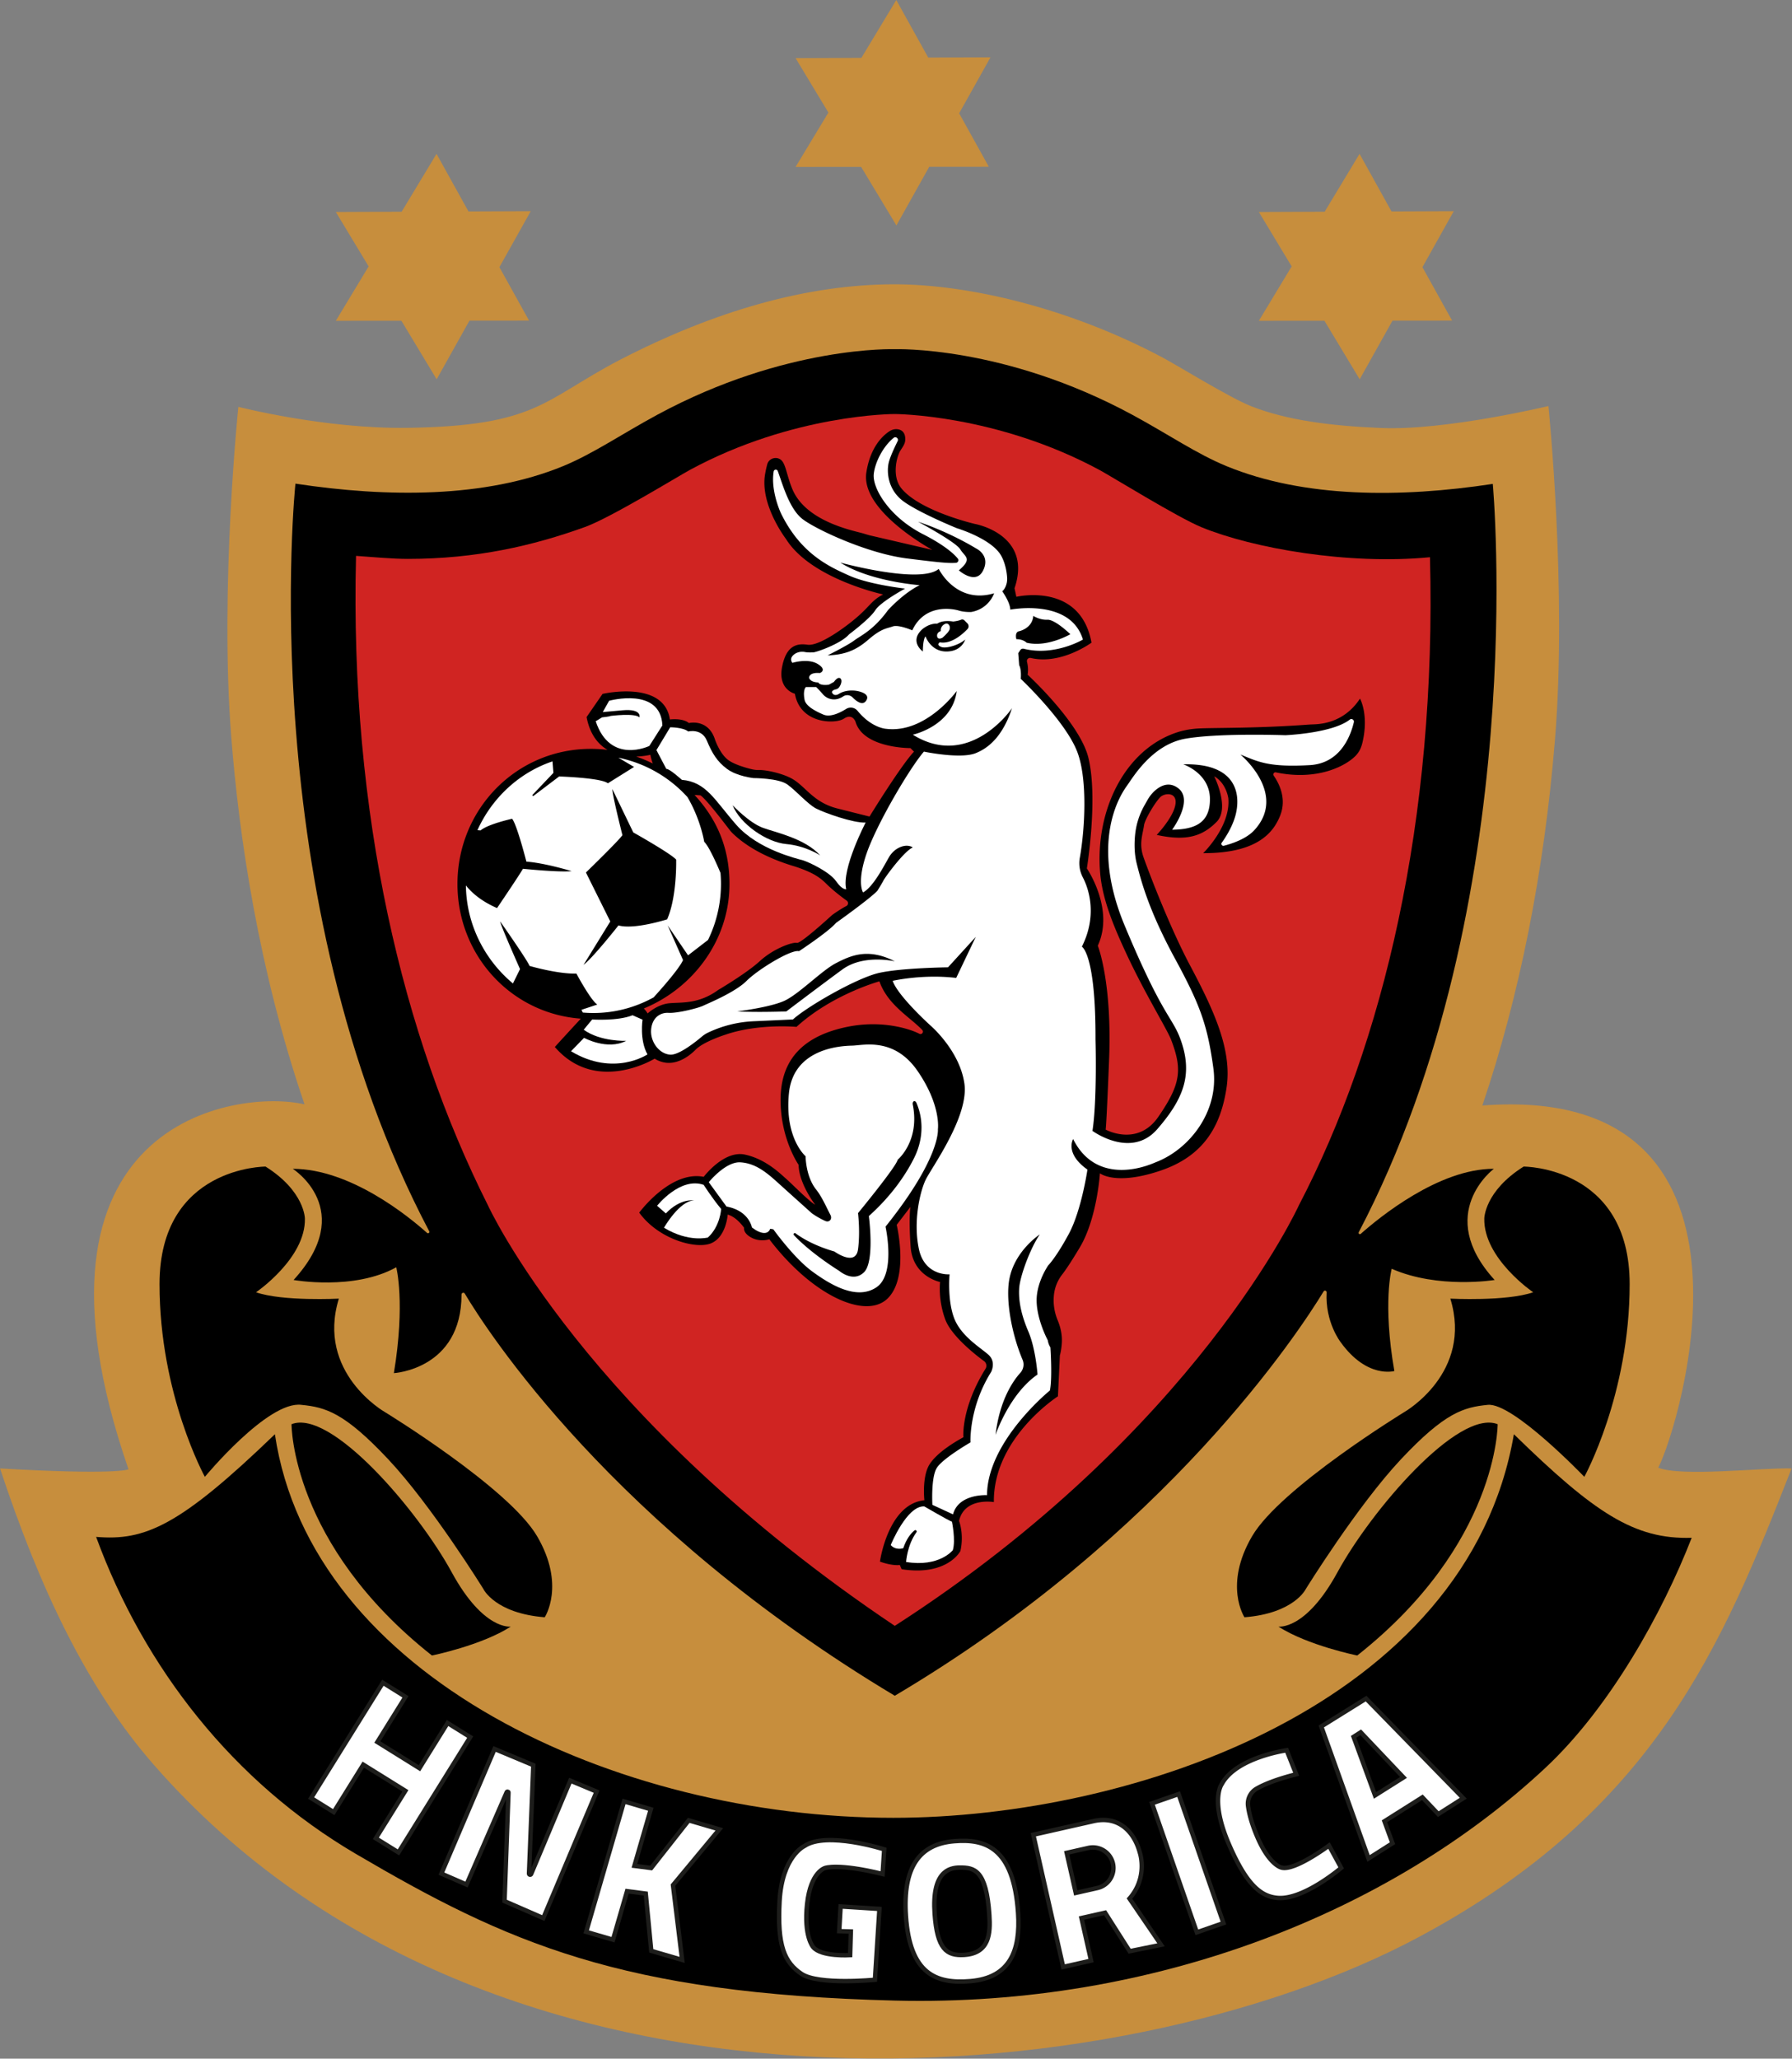 <svg xmlns="http://www.w3.org/2000/svg" viewBox="10.55 123.48 767.78 881.88"><rect x="10.55" y="123.48" width="767.78" height="881.88" fill="#808080" stroke="none"/><defs><clipPath id="a" clipPathUnits="userSpaceOnUse"><path d="M-49.191 564.621h595.28v-841.89h-595.28Z"/></clipPath><clipPath id="b" clipPathUnits="userSpaceOnUse"><path d="M-295.436 637.423h595.28v-841.89h-595.28Z"/></clipPath><clipPath id="c" clipPathUnits="userSpaceOnUse"><path d="M-551.509 586.68h595.28v-841.89h-595.28Z"/></clipPath><clipPath id="d" clipPathUnits="userSpaceOnUse"><path d="M-497.513 467.41h595.28v-841.89h-595.28Z"/></clipPath><clipPath id="e" clipPathUnits="userSpaceOnUse"><path d="M-444.045 624.496h595.28v-841.89h-595.28Z"/></clipPath><clipPath id="f" clipPathUnits="userSpaceOnUse"><path d="M-93.244 467.41h595.28v-841.89h-595.28Z"/></clipPath><clipPath id="g" clipPathUnits="userSpaceOnUse"><path d="M-146.712 624.496h595.28v-841.89h-595.28Z"/></clipPath><clipPath id="h" clipPathUnits="userSpaceOnUse"><path d="M-295.436 614.97h595.28v-841.89h-595.28Z"/></clipPath><clipPath id="i" clipPathUnits="userSpaceOnUse"><path d="M-168.387 178.445h595.28v-841.89h-595.28Z"/></clipPath><clipPath id="j" clipPathUnits="userSpaceOnUse"><path d="M-464.99 178.445h595.28v-841.89h-595.28Z"/></clipPath><clipPath id="k" clipPathUnits="userSpaceOnUse"><path d="M-316.124 129.015h595.28v-841.89h-595.28Z"/></clipPath><clipPath id="l" clipPathUnits="userSpaceOnUse"><path d="M-159.004 650.711h595.28v-841.89h-595.28Z"/></clipPath><clipPath id="m" clipPathUnits="userSpaceOnUse"><path d="M-199.624 668.225h595.28v-841.89h-595.28Z"/></clipPath><clipPath id="n" clipPathUnits="userSpaceOnUse"><path d="M-224.165 698.264h595.28v-841.89h-595.28Z"/></clipPath><clipPath id="o" clipPathUnits="userSpaceOnUse"><path d="M-292.04 686.773h595.28v-841.89h-595.28Z"/></clipPath><clipPath id="p" clipPathUnits="userSpaceOnUse"><path d="M-317.72 720.69h595.28V-121.2h-595.28Z"/></clipPath><clipPath id="q" clipPathUnits="userSpaceOnUse"><path d="M-317.72 720.69h595.28V-121.2h-595.28Z"/></clipPath><clipPath id="r" clipPathUnits="userSpaceOnUse"><path d="M-360.55 699.196h595.28v-841.89h-595.28Z"/></clipPath><clipPath id="s" clipPathUnits="userSpaceOnUse"><path d="M-360.55 699.196h595.28v-841.89h-595.28Z"/></clipPath><clipPath id="t" clipPathUnits="userSpaceOnUse"><path d="M-401.046 710.461h595.28v-841.89h-595.28Z"/></clipPath><clipPath id="u" clipPathUnits="userSpaceOnUse"><path d="M-421.366 654.944h595.28v-841.89h-595.28Z"/></clipPath><clipPath id="v" clipPathUnits="userSpaceOnUse"><path d="M-449.756 669.443h595.28v-841.89h-595.28Z"/></clipPath><clipPath id="w" clipPathUnits="userSpaceOnUse"><path d="M-275.31 386.583h595.28v-841.89h-595.28Z"/></clipPath><clipPath id="x" clipPathUnits="userSpaceOnUse"><path d="M-335.41 506.564h595.28v-841.89h-595.28Z"/></clipPath><clipPath id="y" clipPathUnits="userSpaceOnUse"><path d="M-310.235 295.356h595.28v-841.89h-595.28Z"/></clipPath><clipPath id="z" clipPathUnits="userSpaceOnUse"><path d="M-216.568 332.268h595.28v-841.89h-595.28Z"/></clipPath><clipPath id="A" clipPathUnits="userSpaceOnUse"><path d="M-260.566 363.79h595.28V-478.1h-595.28Z"/></clipPath><clipPath id="B" clipPathUnits="userSpaceOnUse"><path d="M-214.385 420.208h595.28v-841.89h-595.28Z"/></clipPath><clipPath id="C" clipPathUnits="userSpaceOnUse"><path d="M-219.062 479.998h595.28v-841.89h-595.28Z"/></clipPath><clipPath id="D" clipPathUnits="userSpaceOnUse"><path d="M-301.703 464.55h595.28v-841.89h-595.28Z"/></clipPath><clipPath id="E" clipPathUnits="userSpaceOnUse"><path d="M-222.294 387.978h595.28v-841.89h-595.28Z"/></clipPath><clipPath id="F" clipPathUnits="userSpaceOnUse"><path d="M-313.807 581.518h595.28v-841.89h-595.28Z"/></clipPath></defs><path d="M0 0c-38.782 112.265 35.154 122.244 56.594 117.224-14.84 43.416-21.059 86.214-23.562 118.197-3.751 47.925 2.292 105.966 2.292 105.966s27.726-7.144 54.438-6.752c41.667.628 43.538 8.963 68.081 21.795 30.606 15.82 60.336 24.333 88.402 24.332 23.304 0 55.736-7.34 86.288-23.608 4.408-2.347 21.498-12.876 28.268-15.547 11.43-4.509 25.486-6.355 41.92-7.027 20.766-.848 53.68 7.062 53.68 7.062s6.037-59.067 2.108-107.196c-3.503-42.915-11.479-82.531-23.342-117.589 96.9 7.428 63.56-102.796 56.53-116.403 7.597-2.949 32.658 0 42.864-.227-22.112-56.359-43.742-109.81-119.664-150.509-95.602-51.248-297.643-69.485-406.732 55.254C-13.61-70.129-28.724-37.694-41.277.227-4.819-1.871.068-.197 0 0" clip-path="url(#a)" style="fill:#c78e3d;fill-opacity:1;fill-rule:nonzero;stroke:none" transform="matrix(1.333 0 0 -1.333 65.588 752.829)"/><path d="M0 0c-90.843 54.414-131.265 117.578-138.21 129.244-.294.494-1.042.274-1.042-.301-.006-24.065-21.746-25.268-21.746-25.268 3.742 22.623.766 34.019.766 34.019-13.608-7.569-32.999-4.082-32.999-4.082 20.582 22.538-.255 35.721-.255 35.721 18.502 0 37.238-15.306 43.16-20.596.372-.331.915.102.683.543-56.821 107.855-42.993 240.244-42.993 240.244 29.682-4.507 61.051-4.613 85.985 5.614 9.615 3.943 18.878 10.331 30.277 16.499C-35.04 434.005 0 432.729 0 432.729s35.04 1.276 76.374-21.092c11.399-6.168 20.662-12.556 30.277-16.499 24.934-10.227 55.878-10.206 85.56-5.699 0 0 12.473-134.497-43.082-240.485-.22-.419.296-.831.649-.517 5.861 5.201 25.088 20.967 42.773 20.896 0 0-19.221-14.374.255-35.721 0 0-18.115-2.977-33.084 3.6 0 0-2.977-10.914.851-32.857 0 0-8.761-2.551-17.265 9.27 0 0-5.026 6.41-4.495 15.994.031.553-.693.785-.98.312C130.31 117.55 87.692 51.951 0 0" clip-path="url(#b)" style="fill:#000;fill-opacity:1;fill-rule:nonzero;stroke:none" transform="matrix(1.333 0 0 -1.333 393.915 849.898)"/><path d="M0 0c-9.345-24.038-26.229-54.502-47.022-73.934-49.478-46.226-125.532-76.827-208.88-74.786-88.438 2.166-125.022 18.711-173.5 47.171-39.193 23.01-67.954 59.565-83.437 101.848 15.792-1.347 26.964 3.579 57.466 32.986C-443.806-44.62-345.83-89.982-256.623-89.982c77.265 0 184.597 36.517 199.48 123.267C-31.203 7.94-18.36-.57 0 0" clip-path="url(#c)" style="fill:#000;fill-opacity:1;fill-rule:nonzero;stroke:none" transform="matrix(1.333 0 0 -1.333 735.345 782.24)"/><path d="M0 0s34.076.085 34.076-37.79c0-35.494-14.571-61.916-14.571-61.916S-3.402-75.779-11.51-76.572c-7.794-.763-13.835-2.495-27.896-17.464s-30.618-41.731-30.618-41.731-3.713-7.796-19.703-9.071c0 0-6.804 10.29 2.467 26.081 9.132 15.556 48.988 39.917 48.988 39.917s22.028 12.587 14.713 36.401c0 0 18.031-.936 26.621 2.041 0 0-15.989 10.886-15.706 23.7 0 0 .057 8.788 12.644 16.698" clip-path="url(#d)" style="fill:#000;fill-opacity:1;fill-rule:nonzero;stroke:none" transform="matrix(1.333 0 0 -1.333 663.35 623.214)"/><path d="M0 0s-15.932 3.232-25.345 9.299c0 0 8.732-1.361 18.995 17.463C4.437 46.548 32.432 79.333 45.133 74.333c0 0 .229-38.499-45.133-74.333" clip-path="url(#e)" style="fill:#000;fill-opacity:1;fill-rule:nonzero;stroke:none" transform="matrix(1.333 0 0 -1.333 592.06 832.661)"/><path d="M0 0s-34.076.085-34.076-37.79c0-35.494 14.571-61.916 14.571-61.916S.739-75.212 11.51-76.572c7.794-.763 13.835-2.495 27.896-17.464s30.618-41.731 30.618-41.731 3.713-7.796 19.703-9.071c0 0 6.804 10.29-2.467 26.081-9.132 15.556-48.988 39.917-48.988 39.917S16.244-66.253 23.559-42.439c0 0-18.031-.936-26.621 2.041 0 0 15.989 10.886 15.706 23.7 0 0-.057 8.788-12.644 16.698" clip-path="url(#f)" style="fill:#000;fill-opacity:1;fill-rule:nonzero;stroke:none" transform="matrix(1.333 0 0 -1.333 124.326 623.214)"/><path d="M0 0s15.933 3.232 25.345 9.299c0 0-8.732-1.361-18.995 17.463-10.787 19.786-38.782 52.571-51.483 47.571 0 0-.229-38.499 45.133-74.333" clip-path="url(#g)" style="fill:#000;fill-opacity:1;fill-rule:nonzero;stroke:none" transform="matrix(1.333 0 0 -1.333 195.616 832.661)"/><path d="M0 0c-99.734 66.905-130.805 135.228-130.805 135.228-27.216 54.148-44.453 125.362-42.355 208.625 5.46-.375 11.532-.969 16.684-.969 21.947 0 40.153 4.203 56.884 10.239 8.249 2.977 30.019 16.344 33.764 18.371C-32.514 389.522-.082 389.44 0 389.439c0 0 32.627-.03 65.941-18.058 3.745-2.027 25.085-15.218 32.66-18.325 16.456-6.749 47.06-12.18 73.418-9.634 2.218-84.646-15.147-156.555-42.077-208.16 0 0-33.043-72.893-129.942-135.262" clip-path="url(#h)" style="fill:#d02422;fill-opacity:1;fill-rule:nonzero;stroke:none" transform="matrix(1.333 0 0 -1.333 393.915 819.96)"/><path d="m0 0 9.539-17.18-19.16-.013-10.546-18.841-11.342 18.82-21.065-.02L-42.028.238l-10.546 17.493 21.153.089 11.213 18.588 10.267-18.493 20.018.081z" clip-path="url(#i)" style="fill:#c78e3d;fill-opacity:1;fill-rule:nonzero;stroke:none" transform="matrix(1.333 0 0 -1.333 224.516 237.926)"/><path d="m0 0 9.539-17.18-19.16-.013-10.546-18.841-11.342 18.82-21.065-.02L-42.028.238l-10.546 17.493 21.153.089 11.213 18.588 10.267-18.493 20.018.081z" clip-path="url(#j)" style="fill:#c78e3d;fill-opacity:1;fill-rule:nonzero;stroke:none" transform="matrix(1.333 0 0 -1.333 619.987 237.926)"/><path d="m0 0 9.539-17.18-19.16-.014-10.546-18.84-11.342 18.82-21.065-.02L-42.028.238l-10.546 17.493 21.153.088 11.213 18.589 10.267-18.493 20.018.081z" clip-path="url(#k)" style="fill:#c78e3d;fill-opacity:1;fill-rule:nonzero;stroke:none" transform="matrix(1.333 0 0 -1.333 421.498 172.02)"/><path d="m0 0-23.058-37.054-7.274 4.524 9.498 15.262-13.533 8.423-9.498-15.261-7.266 4.524 23.065 37.054 7.266-4.524-9.042-14.527 13.533-8.423 9.042 14.527z" clip-path="url(#l)" style="fill:#fff;fill-opacity:1;fill-rule:nonzero;stroke:#1d1d1b;stroke-width:1.417;stroke-linecap:butt;stroke-linejoin:miter;stroke-miterlimit:10;stroke-dasharray:none;stroke-opacity:1" transform="matrix(1.333 0 0 -1.333 212.006 867.615)"/><path d="m0 0-17.132-40.64-12.458 5.436 1.258 34.891c.014.327-.435.429-.564.129l-12.921-29.685-8.063 3.517 17.085 40.055 12.458-5.205-1.395-34.836c-.013-.395.531-.517.687-.156L-8.444 3.524Z" clip-path="url(#m)" style="fill:#fff;fill-opacity:1;fill-rule:nonzero;stroke:#1d1d1b;stroke-width:1.417;stroke-linecap:butt;stroke-linejoin:miter;stroke-miterlimit:10;stroke-dasharray:none;stroke-opacity:1" transform="matrix(1.333 0 0 -1.333 266.165 890.966)"/><path d="m0 0 2.946-24.031-9.927 2.905L-8.75-2.722l-6.008.776-4.524-15.595-8.614 2.518 12.165 41.926 8.607-2.525-5.28-18.193 5.396-.694L5.055 20.806l9.839-2.884z" clip-path="url(#n)" style="fill:#fff;fill-opacity:1;fill-rule:nonzero;stroke:#1d1d1b;stroke-width:1.417;stroke-linecap:butt;stroke-linejoin:miter;stroke-miterlimit:10;stroke-dasharray:none;stroke-opacity:1" transform="matrix(1.333 0 0 -1.333 298.887 931.019)"/><path d="M0 0s-18.547 5.918-25.691 1.042c0 0-7.144-3.289-7.938-17.691s1.588-19.674 7.031-23.36 23.615-1.899 23.615-1.899l1.446 22.765-12.474.793-.453-7.938 3.742-.113-.227-7.598s-9.299-.595-11.907 2.609c0 0-3.062 3.401-1.928 13.834S-19-5.989-19-5.989s4.082 1.587 18.484-1.928z" clip-path="url(#o)" style="fill:#fff;fill-opacity:1;fill-rule:nonzero;stroke:#1d1d1b;stroke-width:1.417;stroke-linecap:butt;stroke-linejoin:miter;stroke-miterlimit:10;stroke-dasharray:none;stroke-opacity:1" transform="matrix(1.333 0 0 -1.333 389.387 915.697)"/><path d="M0 0c-5.688-.354-8.675 1.96-9.471 13.193-.959 13.472 4.559 14.873 8.11 14.88 4.593 0 8.512-.66 9.471-15.268C8.505 6.892 8.138.517 0 0m17.35 13.411C15.935 34.809 6.579 37.34-3.177 36.544c-11.2-.912-16.568-8.376-15.534-23.964C-17.466-6.205-8.974-9.362 2.041-8.423 14.744-7.341 18.146 1.395 17.35 13.411" clip-path="url(#p)" style="fill:#fff;fill-opacity:1;fill-rule:nonzero;stroke:none" transform="matrix(1.333 0 0 -1.333 423.626 960.92)"/><path d="M0 0c-5.688-.354-8.675 1.96-9.471 13.193-.959 13.472 4.559 14.873 8.11 14.88 4.593 0 8.512-.66 9.471-15.268C8.505 6.892 8.138.517 0 0Zm17.35 13.411C15.935 34.809 6.579 37.34-3.177 36.544c-11.2-.912-16.568-8.376-15.534-23.964C-17.466-6.205-8.974-9.362 2.041-8.423 14.744-7.341 18.146 1.395 17.35 13.411Z" clip-path="url(#q)" style="fill:none;stroke:#1d1d1b;stroke-width:1.417;stroke-linecap:butt;stroke-linejoin:miter;stroke-miterlimit:10;stroke-dasharray:none;stroke-opacity:1" transform="matrix(1.333 0 0 -1.333 423.626 960.92)"/><path d="m0 0-6.96-1.572-2.912 12.88 6.96 1.572a6.606 6.606 0 0 0 8.063-6.45A6.604 6.604 0 0 0 0 0m10.308-3.388c5.97 6.817 3.381 14.583 3.381 14.583-1.918 7.288-7.191 12.051-14.9 10.312l-19.391-4.382 9.6-42.483 8.961 2.027L-5.13-9.648l7.6 1.715 7.886-12.37 10.09 2.048z" clip-path="url(#r)" style="fill:#fff;fill-opacity:1;fill-rule:nonzero;stroke:none" transform="matrix(1.333 0 0 -1.333 480.733 932.262)"/><path d="m0 0-6.96-1.572-2.912 12.88 6.96 1.572a6.606 6.606 0 0 0 8.063-6.45A6.604 6.604 0 0 0 0 0Zm10.308-3.388c5.97 6.817 3.381 14.583 3.381 14.583-1.918 7.288-7.191 12.051-14.9 10.312l-19.391-4.382 9.6-42.483 8.961 2.027L-5.13-9.648l7.6 1.715 7.886-12.37 10.09 2.048z" clip-path="url(#s)" style="fill:none;stroke:#1d1d1b;stroke-width:1.417;stroke-linecap:butt;stroke-linejoin:miter;stroke-miterlimit:10;stroke-dasharray:none;stroke-opacity:1" transform="matrix(1.333 0 0 -1.333 480.733 932.262)"/><path d="m0 0-8.549-2.971-14.405 41.454 8.55 2.971z" clip-path="url(#t)" style="fill:#fff;fill-opacity:1;fill-rule:nonzero;stroke:#1d1d1b;stroke-width:1.417;stroke-linecap:butt;stroke-linejoin:miter;stroke-miterlimit:10;stroke-dasharray:none;stroke-opacity:1" transform="matrix(1.333 0 0 -1.333 534.728 947.282)"/><path d="M0 0s-16.273-2.268-20.865-10.886c0 0-3.856-4.99 2.268-19.221 5.788-13.452 10.546-17.01 15.932-17.35 8.269-.523 20.188 9.661 20.188 9.661l-3.915 7.178s-11.17-8.334-15.319-7.067c0 0-3.959.83-7.871 10.186-1.85 4.422-2.576 7.578-2.832 9.665a5.55 5.55 0 0 0 2.727 5.48c2.175 1.264 6.02 2.933 12.749 4.643z" clip-path="url(#u)" style="fill:#fff;fill-opacity:1;fill-rule:nonzero;stroke:#1d1d1b;stroke-width:1.417;stroke-linecap:butt;stroke-linejoin:miter;stroke-miterlimit:10;stroke-dasharray:none;stroke-opacity:1" transform="matrix(1.333 0 0 -1.333 561.82 873.258)"/><path d="m0 0-6.892 18.826 2.293 1.456L9.158 5.777Zm-2.878 31.114-14.397-8.96 15.193-42.409 7.702 4.892-2.585 7.055L15.22-.619l5.11-5.389 8.036 5.11z" clip-path="url(#v)" style="fill:#fff;fill-opacity:1;fill-rule:nonzero;stroke:#1d1d1b;stroke-width:1.417;stroke-linecap:butt;stroke-linejoin:miter;stroke-miterlimit:10;stroke-dasharray:none;stroke-opacity:1" transform="matrix(1.333 0 0 -1.333 599.675 892.59)"/><path d="M0 0s-10.097-9.301-11.342-8.961-7.369-1.701-11.921-5.878c-4.259-3.906-13.369-9.261-13.369-9.261-6.233-4.538-11.621-3.912-15.588-4.252-3.974-.34-7.09-3.286-7.09-3.286-.299.537-.714 1.068-1.218 1.592C-44.6-23.46-32.999-8.022-32.999 9.975c0 11.627-4.07 20.825-11.223 28.598l1.916-.127c1.973-1.382 7.735-9.019 9.416-11.176a10 10 0 0 1 .871-.98c5.987-5.824 14.322-8.96 19.656-10.587 2.137-.646 4.45-1.564 6.09-2.422 1.524-.796 2.939-1.796 4.157-3.014 2.285-2.294 5.101-4.433 6.794-5.65a1.022 1.022 0 0 0-.127-1.739C2.483 1.801 0 0 0 0m-58.425 51.485c.19-1.014.462-1.952.782-2.803a44 44 0 0 1-5.348 2.245c2.661.062 4.566.558 4.566.558m228.089 18.052c-5.443-8.3-13.582-8.22-15.48-8.295q-.704-.03-1.409-.082c-15.281-1.136-28.964-.979-34.36-1.19-2.497-.095-4.987-.456-7.361-1.218-17.085-5.457-26.726-25.44-24.876-45.6.769-8.382 4.437-17.044 8.199-25.175 6.103-13.199 13.254-24.603 14.595-28.12 3.633-9.526 3.109-14.207-4.137-24.726-6.716-9.736-16.928-4.096-16.928-4.096.075.327.333 3.198 1.109 22.358 1.02 25.175-3.627 36.741-3.627 36.741 5.443 11.791-3.517 24.835-3.517 24.835s3.66 22.357.51 35.489C79.66 61.8 62.821 77.224 62.821 77.224c.282 1.586.08 3.066-.193 4.151-.183.731.487 1.394 1.221 1.221 9.727-2.295 19.513 4.923 19.513 4.923-3.574 19.612-24.153 14.738-24.153 14.738l-.586 2.748c5.899 17.35-12.727 20.667-12.727 20.667s-17.62 4.077-23.644 11.439c-3.062 3.742-1.631 10.025-.297 12.162.694 1.102 1.512 2.148 1.546 3.448.067 2.391-1.166 3.154-2.29 3.357-.962.173-1.953-.074-2.773-.606-1.95-1.262-6.16-4.895-7.443-13.27-1.875-12.243 20.562-24.491 21.208-24.865l-20.157 4.678c-.721.183-1.578.485-2.636.765-3.683.974-18.099 4.018-22.242 14.19-1.586 3.885-1.946 6.974-3.062 8.668-1.293 1.973-4.348 1.463-4.967-.81a34 34 0 0 1-.687-3.136c-1.721-9.839 6.688-20.814 6.688-20.814 7.995-12.866 31.244-17.86 31.244-17.86-3.627-1.925-4.028-3.456-7.995-6.974-3.966-3.511-12.587-9.75-16.329-9.185-3.742.571-6.92-.619-8.165-7.253-1.354-7.192 4.137-8.505 4.137-8.505 1.701-9.757 13.043-9.811 15.765-7.995 2.721 1.81 3.708-.973 3.708-.973 2.497-8.613 17.669-8.498 17.669-8.498l1.13-1.136c-4.423-4.763-14.288-20.861-14.288-20.861s-2.776.681-10.376 2.606c-7.593 1.926-10.09 6.92-14.288 9.41-3.096 1.844-8.635 3.007-10.846 2.939a8.8 8.8 0 0 0-2.313.245c-2.082.504-6.103 1.64-7.988 3.28-2.606 2.272-3.967 6.579-3.967 6.579-2.272 6.464-8.28 4.987-8.28 4.987-2.041 1.701-6.11 1.143-6.11 1.143-1.871 12.812-21.637 8.226-21.637 8.226l-5.136-7.436c1.061-5.559 3.687-8.757 6.729-10.553a44 44 0 0 1-5.369.326c-23.977 0-42.864-19.438-42.864-43.415 0-22.896 17.22-41.647 39.653-43.287-3.273-3.545-6.586-7.144-8.355-9.104 13.274-15.342 32.087-3.742 32.087-3.742s2.041-1.469 4.878-1.361c2.838.116 5.729 1.674 8.335 4.28 2.606 2.613 9.58 4.797 9.58 4.797 10.546 3.626 22.793 2.49 22.793 2.49C.054-25.46 15.193-21.323 15.193-21.323c2.64-7.451 9.471-11.275 13.526-15.364q.157-.159.283-.309c.532-.635-.208-1.554-.948-1.182-3.729 1.877-8.981 2.83-12.772 3.015a41 41 0 0 1-9.716-.646c-19.085-3.633-22.623-14.982-22.093-25.624.565-11.457 5.75-18.853 5.75-18.853.115-6.124 5.334-12.819 5.334-12.819-1.817.912-7.825 7.035-9.417 8.396-1.585 1.361-6.348 6.233-13.152 7.709-6.804 1.477-13.267-7.144-13.267-7.144-10.717 2.123-20.725-11.499-20.725-11.499 6.123-8.505 18.228-11.893 23.106-9.852s5.327 9.22 5.327 9.22c2.953-.797 5.267-4.239 5.267-4.239s-.402-1.735 2.436-3.205c2.83-1.476 5.681-.497 5.681-.497 13.832-18.146 30.958-25.855 37.986-19.051 7.035 6.804 2.953 23.698 2.953 23.698l4.416 5.77c-.041-.252-.592-3.545.061-12.798.68-9.641 9.471-11.342 9.471-11.342s-.714-5.586 1.667-12.05c1.878-5.082 9.219-11.009 12.451-13.37a1.84 1.84 0 0 0 .476-2.463c-7.953-12.845-7.11-22.01-7.11-22.01-2.272-1.245-8.396-4.763-10.886-8.73-2.497-3.973-1.647-11.512-1.647-11.512-11.736-1.191-14.288-19.731-14.288-19.731 4.198-1.477 6.389-1.075 6.389-1.075l.585-1.361c14.744-2.273 18.881 5.838 18.881 5.838 1.245 5.443-.428 9.695-.428 9.695 1.762 7.682 11.187 6.039 11.187 6.039-.225 20.636 20.594 33.989 20.594 33.989l.626 13.124c.381 1.447.562 2.88.631 4.165.132 2.454-.391 4.878-1.335 7.146-1.305 3.137-1.453 6.023-1.188 8.312a12.85 12.85 0 0 0 2.606 6.368c.98 1.259 2.722 3.77 5.695 8.743 5.552 9.295 6.464 23.814 6.464 23.814s5.021-4.082 19.615.905c13.948 4.763 19.276 14.513 21.092 26.651 1.817 12.131-4.082 24.834-11.791 39.347-6.13 11.54-12.648 28.304-14.921 34.714a12.5 12.5 0 0 0-.66 5.348c.164 1.735.715 3.871.837 4.844.225 1.817 3.457 7.26 5.219 9.07 1.279 1.326 5.552 1.816 4.871-2.382-.68-4.191-6.007-9.75-6.007-9.75 9.811-2.157 14.791-.279 19.214 4.144 4.422 4.422-.728 14.683-.728 14.683 3.966-2.273 4.531-7.09 4.531-7.09.796-9.015-8.091-17.605-8.091-17.605 17.635-.055 22.672 6.821 24.761 12.107 2.177 5.491-.422 10.424-2.089 12.799-.361.51.102 1.183.714 1.054 13.622-2.857 22.841 2.307 25.774 5.505 1.156 1.265 1.696 2.582 2.082 4.259 2.041 8.884-.829 13.942-.829 13.942" clip-path="url(#w)" style="fill:#000;fill-opacity:1;fill-rule:nonzero;stroke:none" transform="matrix(1.333 0 0 -1.333 367.08 515.444)"/><path d="M0 0c-.225-3.851.565-8.274 2.946-13.832s2.953-13.833 2.953-13.833C-3.177-33.904-7.6-47.056-7.6-47.056c1.32 11.05 5.511 17.2 7.974 19.942 1.028 1.143 1.327 2.77.721 4.185-3.476 8.212-5.579 19.405-4.198 26.188 1.824 8.974 9.73 14.098 9.73 14.098C3.565 12.934.225 3.858 0 0m-.225 211.153s4.423.789 4.763 4.987c0 0 2.041-1.361 4.532-1.245 2.497.109 7.375-4.654 7.375-4.654s-7.43-4.348-14.064-2.721c0 0-1.02 1.122-3.286 1.129 0 0-.571 2.048.68 2.504m-56.588-108.638c-6.804-4.988-18.03-13.492-18.03-13.492s-8.961-.341-15.765 0c0 0 10.097 1.245 14.86 3.286s12.247 9.865 16.894 12.247 10.206 4.987 18.881.565c0 0-10.036 2.381-16.84-2.606m41.389 114.87s-2.151-.109-3.967.456-10.886 2.381-14.969-6.348c0 0-4.422 1.926-6.293 1.245s-3.572-.565-7.77-4.198c-4.192-3.626-7.709-4.871-13.152-5.103 0 0 6.579 3.293 8.504 4.763 1.926 1.476 6.199 3.273 10.887 9.757 0 0 4.878 5.443 10.206 8.049 0 0-15.86 1.136-25.501 7.253.693-.184 25.698-6.961 31.624-2.035 0 0 5.559-11.457 17.806-7.824 0 0-1.592-4.994-7.375-6.015m-10.091-9.75s-1.245-.796.456-1.476c1.701-.681 6.008.796 7.709 2.381 0 0-1.061-3.864-6.083-3.851-5.014.014-6.674 4.858-6.674 4.858s-.81-.619-.851-4.858c0 0-4.307 3.048-.456 6.906 0 0 2.157 2.164 5.103 2.048 0 0 1.477 1.252 5.103.68 0 0 1.558.152 2.514.57.371.162.8.091 1.086-.196l.962-.962a1.323 1.323 0 0 0 .016-1.853c-1.613-1.689-5.247-4.921-8.885-4.247m-6.994 38.762c10.532-3.504 18.677-8.6 18.677-8.6s4.647-2.15 2.265-7.028c-2.381-4.879-7.824 0-7.824 0 4.538 3.857 1.925 4.306.469 6.742-1.422 2.354-12.88 8.505-13.587 8.886m138.759-63.603c-5.219-4.075-18.507-4.899-20.521-5.001a5 5 0 0 0-.476 0c-2.266.075-21.602.647-31.761-1.116-10.797-1.871-17.009-12.587-18.792-15.05-1.783-2.47-12.302-17.459-.762-45.083C46.226 87.124 49.199 87.376 51.88 79.98c4.062-11.22.932-19.092-7.491-28.787-8.417-9.696-20.834-.558-20.834-.558 1.538 9.865.98 29.427.98 29.427.088 27.515-4.382 29.767-4.382 29.767 4.906 9.743 2.422 18.214.327 22.235-1.014 1.932-1.381 4.123-1 6.267 1.68 9.43 2.517 25.276-.769 34.005C14.969 182.291.51 195.898.51 195.898.762 199.13 0 200.28 0 200.28l-.299 3.872.653.986c.245.374.701.538 1.136.429 9.927-2.47 19.003 2.96 19.003 2.96-4.048 13.396-23.344 9.614-23.344 9.614-.081 2.463-2.599 5.905-2.599 5.905.429.313.762.83 1.014 1.361.456.966.633 2.041.558 3.109-.272 3.879-1.572 6.294-1.572 6.294-2.551 5.906-14.54 9.485-14.54 9.485S-31.72 249.057-37 252.8c-5.266 3.742-5.633 9.6-4.926 12.587.422 1.789 1.803 4.769 2.871 6.919.402.817-.585 1.62-1.292 1.041-3.429-2.782-5.974-7.872-6.389-11.58-.51-4.592 4.974-13.819 15.778-19.35 7.022-3.586 9.995-6.355 11.22-7.852.435-.531.081-1.333-.599-1.381-2.34-.163-5.008.061-15.724 1.408-12.846 1.62-29.406 9.417-33.598 12.676-4.218 3.28-6.354 11.097-7.926 15.404-.238.653-1.204.572-1.32-.116-1.034-6.375 2.361-13.499 2.361-13.499 6.382-13.015 15.479-17.098 21.943-19.989 6.463-2.892 17.941-4.164 17.941-4.164s-7.906-4.26-9.607-6.981-8.423-7.736-8.423-7.736c-2.545-2.974-10.546-5.784-11.567-5.784-.53 0-1.66-.068-2.537.109-1.293.259-2.654-.013-3.661-.864-1.606-1.354-.429-2.606-.429-2.606s5.015 1.572 8.165-.381c3.144-1.953.681-2.891.681-2.891-3.661.299-3.491-1.552-3.491-1.552.51-1.51 2.933-1.469 2.933-1.469.68-1.191 3.442-.722 3.442-.722l1.62.892s1.279 1.912 2.123 1.068c.401-.401.324-1.205.045-1.885-.333-.817-.773-1.425-1.637-1.595-.585-.116-1.361-.553-1.13-1.031.66-1.371 2.084-.478 2.084-.478.53.353 1.225.677 2.049.888 1.68.422 3.671.338 5.297-.254 1.334-.476 2.436-1.306 1.545-2.708-1.116-1.748-3.055-.326-4.362.994-.823.837-2.116.98-3.075.313l-.048-.027c-.258-.184-.639-.368-1.075-.552a4.68 4.68 0 0 0-5.32 1.246c-1.13 1.299-2.198 2.367-2.198 2.367h-3.313c-.681-.68-.769-2.381-.429-4.082s2.47-3.239 6.042-4.763c2.197-.946 5.273.531 7.307 1.803a2.824 2.824 0 0 0 3.681-.598c4.613-5.627 9.253-5.791 9.253-5.791 12.758-1.496 22.623 12.152 22.623 12.152-1.442-11.308-14.118-14.029-14.118-14.029 18.146-11.268 31.564 8.028 31.883 8.498-3.143-9.519-7.974-12.982-11.723-14.459-4.939-1.932-16.588.517-16.588.517-4.504-5.191-15.05-23.051-18.37-32.577s-1.191-12.669-1.191-12.669c3.232 1.701 6.709 8.505 8.308 11.274.775 1.341 1.898 2.457 3.293 3.123 2.762 1.32 4.388.055 4.388.055-2.81-1.184-8.933-9.607-9.437-10.628-.517-1.02-1.959-3.32-1.959-3.32-2.722-2.803-13.268-10.288-13.268-10.288-2.463-2.891-11.907-9.103-11.907-9.103-2.463.68-13.186-5.865-16.839-9.526-3.654-3.654-12.159-7.144-13.948-7.988-1.79-.857-8.417-2.469-11.139-2.299s-5.361-1.62-5.62-5.525c-.251-3.919 2.722-7.743 6.212-7.913 2.783-.136 8.118 4.116 10.152 5.838.578.49 1.211.898 1.891 1.224a37.9 37.9 0 0 0 14.588 3.668l12.744.585c4.599 4.164 20.5 13.349 27.733 14.968 7.225 1.613 22.112 1.783 22.112 1.783l8.927 9.784-6.294-13.186c-10.886 1.279-20.411-.939-20.411-.939 1.612-4.844 12.158-14.37 12.158-14.37s9.362-7.994 10.886-18.629c1.538-10.628-10.709-27.216-12.498-31.039-1.79-3.824-3.994-13.268-2.13-22.113 1.878-8.845 9.866-8.165 9.866-8.165s-.762-8.164 1.449-14.029c2.211-5.872 8.505-9.526 11.056-11.826 2.552-2.299.851-5.524.851-5.524-7.233-11.567-6.634-22.63-6.634-22.63s-8.845-5.103-10.805-8.165c-1.952-3.062-1.442-11.907-1.442-11.907l6.634-3.062c1.789 6.723 10.927 6.172 10.927 6.172.088 17.35 20.201 33.631 20.201 33.631.85 3.919.17 13.867.17 13.867-.681 1.02-.851 2.299-.851 2.299S5.783-10.349 5.613-4.225 9.355 7.43 9.355 7.43s2.511 2.511 6.593 10.076c4.083 7.573 5.995 20.684 5.995 20.684-7.396 5.239-4.593 9.812-4.593 9.812 6.124-12.336 18.452-10.975 26.454-7.485 10.968 4.164 20.493 16.418 18.622 30.189-1.871 13.785-4.205 20.327-12.304 35.211-8.391 15.422-10.918 24.916-12.36 30.699-.694 2.79-.796 5.824-.531 8.838a24 24 0 0 0 2.994 9.709l.98 1.735c.68 1.211 1.544 2.327 2.605 3.225 1.776 1.511 4.511 2.844 7.39.565 4.932-3.912-2.042-13.267-2.042-13.267 7.144.081 12.159 2.041 12.159 9.784 0 8.43-8.587 11.226-8.587 11.226 16.718.429 18.453-9.063 16.969-15.697-.884-3.932-3.197-7.566-4.579-9.477-.347-.484.102-1.144.681-.994 4.429 1.143 7.865 2.926 9.763 4.987 10.805 11.737-4.463 24.324-4.463 24.324 5.613-2.211 8.763-4.164 22.283-3.402 9.641.545 13.036 8.975 14.186 13.772.19.768-.694 1.34-1.32.85" clip-path="url(#x)" style="fill:#fff;fill-opacity:1;fill-rule:nonzero;stroke:none" transform="matrix(1.333 0 0 -1.333 447.213 675.418)"/><path d="M0 0s-1.417-.397-1.191-1.701C-.964-3.005.51-2.155.51-2.155S2.325-.638 2.778.39c.454 1.027-.283 2.388-1.361 1.935C.34 1.871-.17.85 0 0" clip-path="url(#y)" style="fill:#fff;fill-opacity:1;fill-rule:nonzero;stroke:none" transform="matrix(1.333 0 0 -1.333 413.647 393.808)"/><path d="M0 0s-12.587-6.124-17.237 7.938l2.042 1.247s2.381.227 2.721.454c0 0 7.825 1.02 9.299-.454 0 0 .907 2.835-5.443 2.268l-6.351-.567 2.042 3.629s16.556 4.57 17.123-7.921z" clip-path="url(#z)" style="fill:#fff;fill-opacity:1;fill-rule:nonzero;stroke:none" transform="matrix(1.333 0 0 -1.333 288.757 443.023)"/><path d="M0 0c-6.348.565-14.853 6.464-17.234 12.472 0 0 5.327-5.668 9.75-7.26C-3.062 3.626 6.042 1.755 10.9-3.647 10.9-3.647 6.348-.572 0 0m25.515 6.913c-3.967-.225-13.384 3.177-15.99 4.538S3.177 17.119.34 19.16s-10.886 2.041-10.886 2.041-5.328.572-8.505 2.953-4.763 4.987-6.464 9.07c-1.701 4.082-6.008 2.946-6.008 2.946-1.592 1.36-5.783 1.36-5.783 1.36l-4.422-7.334 3.17-6.042c1.021.109 4.994-3.518 4.994-3.518 7.825-.68 10.431-6.348 17.459-14.404C-9.07-1.817 3.402-4.654 5.327-5.219c1.933-.564 8.621-3.742 10.662-6.688 2.041-2.953 3.287-2.613 3.287-2.613-1.586 6.464 6.239 21.433 6.239 21.433" clip-path="url(#A)" style="fill:#fff;fill-opacity:1;fill-rule:nonzero;stroke:none" transform="matrix(1.333 0 0 -1.333 347.422 485.053)"/><path d="M0 0s-1.026-6.513 1.582-11.163c0 0-10.767-7.293-24.574 1.014l4.196 4.309s7.484-4.111 13.523-.964c0 0-8.25-.34-13.636 3.572l2.721 3.289s8.22-.566 12.983 1.362z" clip-path="url(#B)" style="fill:#fff;fill-opacity:1;fill-rule:nonzero;stroke:none" transform="matrix(1.333 0 0 -1.333 285.846 560.278)"/><path d="M0 0s7.399 9.355 14.969 6.719c0 0 2.891-4.508 5.613-7.74 0 0-.255-5.528-4.253-9.185 0 0-6.151-1.681-14.118 3.147 0 0 5.018 8.76 9.696 8.76 0 0-4.338.85-9.1-4.167z" clip-path="url(#C)" style="fill:#fff;fill-opacity:1;fill-rule:nonzero;stroke:none" transform="matrix(1.333 0 0 -1.333 292.083 639.997)"/><path d="M0 0c-2.177-4.395-6.586-11.601-14.601-18.765 0 0 1.959-14.547-1.531-18.031s-7.995.422-7.995.422-9.035 5.552-14.553 11.485c-.32.347.129.851.503.579 2.47-1.81 6.484-4.103 12.519-5.852 0 0 6.804-4.933 7.573.681.762 5.613 0 11.655 0 11.655S-5.756-2.858-5.334-.653c0 0 7.205 5.926 4.851 17.724-.218 1.102.748 1.545 1.191.51a19.7 19.7 0 0 0 1.524-6.014C2.606 7.586 1.776 3.586 0 0m7.593 9.131s1.109 7.566-6.464 18.629c-7.566 11.05-17.431 8.328-21.092 8.246-3.653-.081-18.874-.85-20.323-15.308S-34.931.456-34.931.456s0-6.464 3.402-10.716c1.844-2.307 3.286-5.682 4.565-8.111.701-1.326-.313-2.578-1.681-1.952-2.673 1.224-4.327 2.497-4.327 2.497s-7.484 6.715-11.056 9.947-7.144 6.124-11.907 6.382c-4.763.252-10.117-6.382-10.117-6.382l5.694-7.824c7.315-1.361 8.165-6.723 8.165-6.723l1.109-.762c4.083-2.463 4.763.34 4.763.34l1.02-.17s6.628-9.273 12.588-13.608c5.946-4.334 14.288-9.273 20.575-5.014 6.3 4.246 2.898 19.473 2.898 19.473C8.614.116 7.593 9.131 7.593 9.131" clip-path="url(#D)" style="fill:#fff;fill-opacity:1;fill-rule:nonzero;stroke:none" transform="matrix(1.333 0 0 -1.333 402.27 619.4)"/><path d="M0 0s-10.635-3.402-15.649-1.953c0 0-8.165-10.376-11.226-12.675L-18.282-.68l-7.825 15.737s10.288 9.954 11.73 11.995c0 0-3.313 13.091-3.225 14.792l6.716-13.914s11.995-6.722 13.778-8.736c0 0 .34-11.791-2.892-19.194m17.139 14.928c-1.483 3.524-3.783 8.593-5.232 9.995 0 0-1.089 7.062-5.368 14.342a41.1 41.1 0 0 1-22.215 12.683l5.035-2.973-8.41-5.253c-2.211 1.783-15.669 2.191-15.669 2.191l-8.213-6.226c-.231-.177-.517.143-.313.347l6.695 7.042-.306 3.688c-10.743-3.62-19.452-11.771-24.12-22.113l1.014-.075c2.381 2.042 10.124 3.743 10.124 3.743 1.531-1.783 4.593-13.772 4.593-13.772 5.953-.428 14.54-3.061 14.54-3.061-4.048-.429-15.649.762-15.649.762-1.021-1.871-8.321-12.628-8.321-12.628-5.6 2.429-8.6 5.463-10.009 7.28.143-12.526 6.022-23.929 15.118-31.509l2.28 4.62S-53.581-1.864-53.663-.68c0 0 8.669-12.329 9.438-14.289 0 0 9.015-2.633 15.057-2.463 0 0 4.585-8.586 6.715-9.947l-5.103-1.701.436-.871a38 38 0 0 1 3.422-.15c6.981 0 13.574 1.831 19.35 5.022 2.96 3.266 8.247 9.274 9.451 11.988L.17-1.953l6.545-9.614 6.417 4.94a41.04 41.04 0 0 1 4.164 17.996c0 1.198-.048 2.389-.157 3.559" clip-path="url(#E)" style="fill:#fff;fill-opacity:1;fill-rule:nonzero;stroke:none" transform="matrix(1.333 0 0 -1.333 296.392 517.304)"/><path d="M0 0s1.247-5.84.284-9.129c0 0-4.31-5.556-15.026-3.798 0 0 .339 5.427 3.328 9.535.304.417-.24.924-.639.596-1.176-.968-2.579-2.686-3.596-5.709 0 0-2.44-.829-4.026 1.021 0 0 5.16 12.7 10.773 12.417C-8.902 4.933-1.304.51 0 0" clip-path="url(#F)" style="fill:#fff;fill-opacity:1;fill-rule:nonzero;stroke:none" transform="matrix(1.333 0 0 -1.333 418.41 775.357)"/></svg>